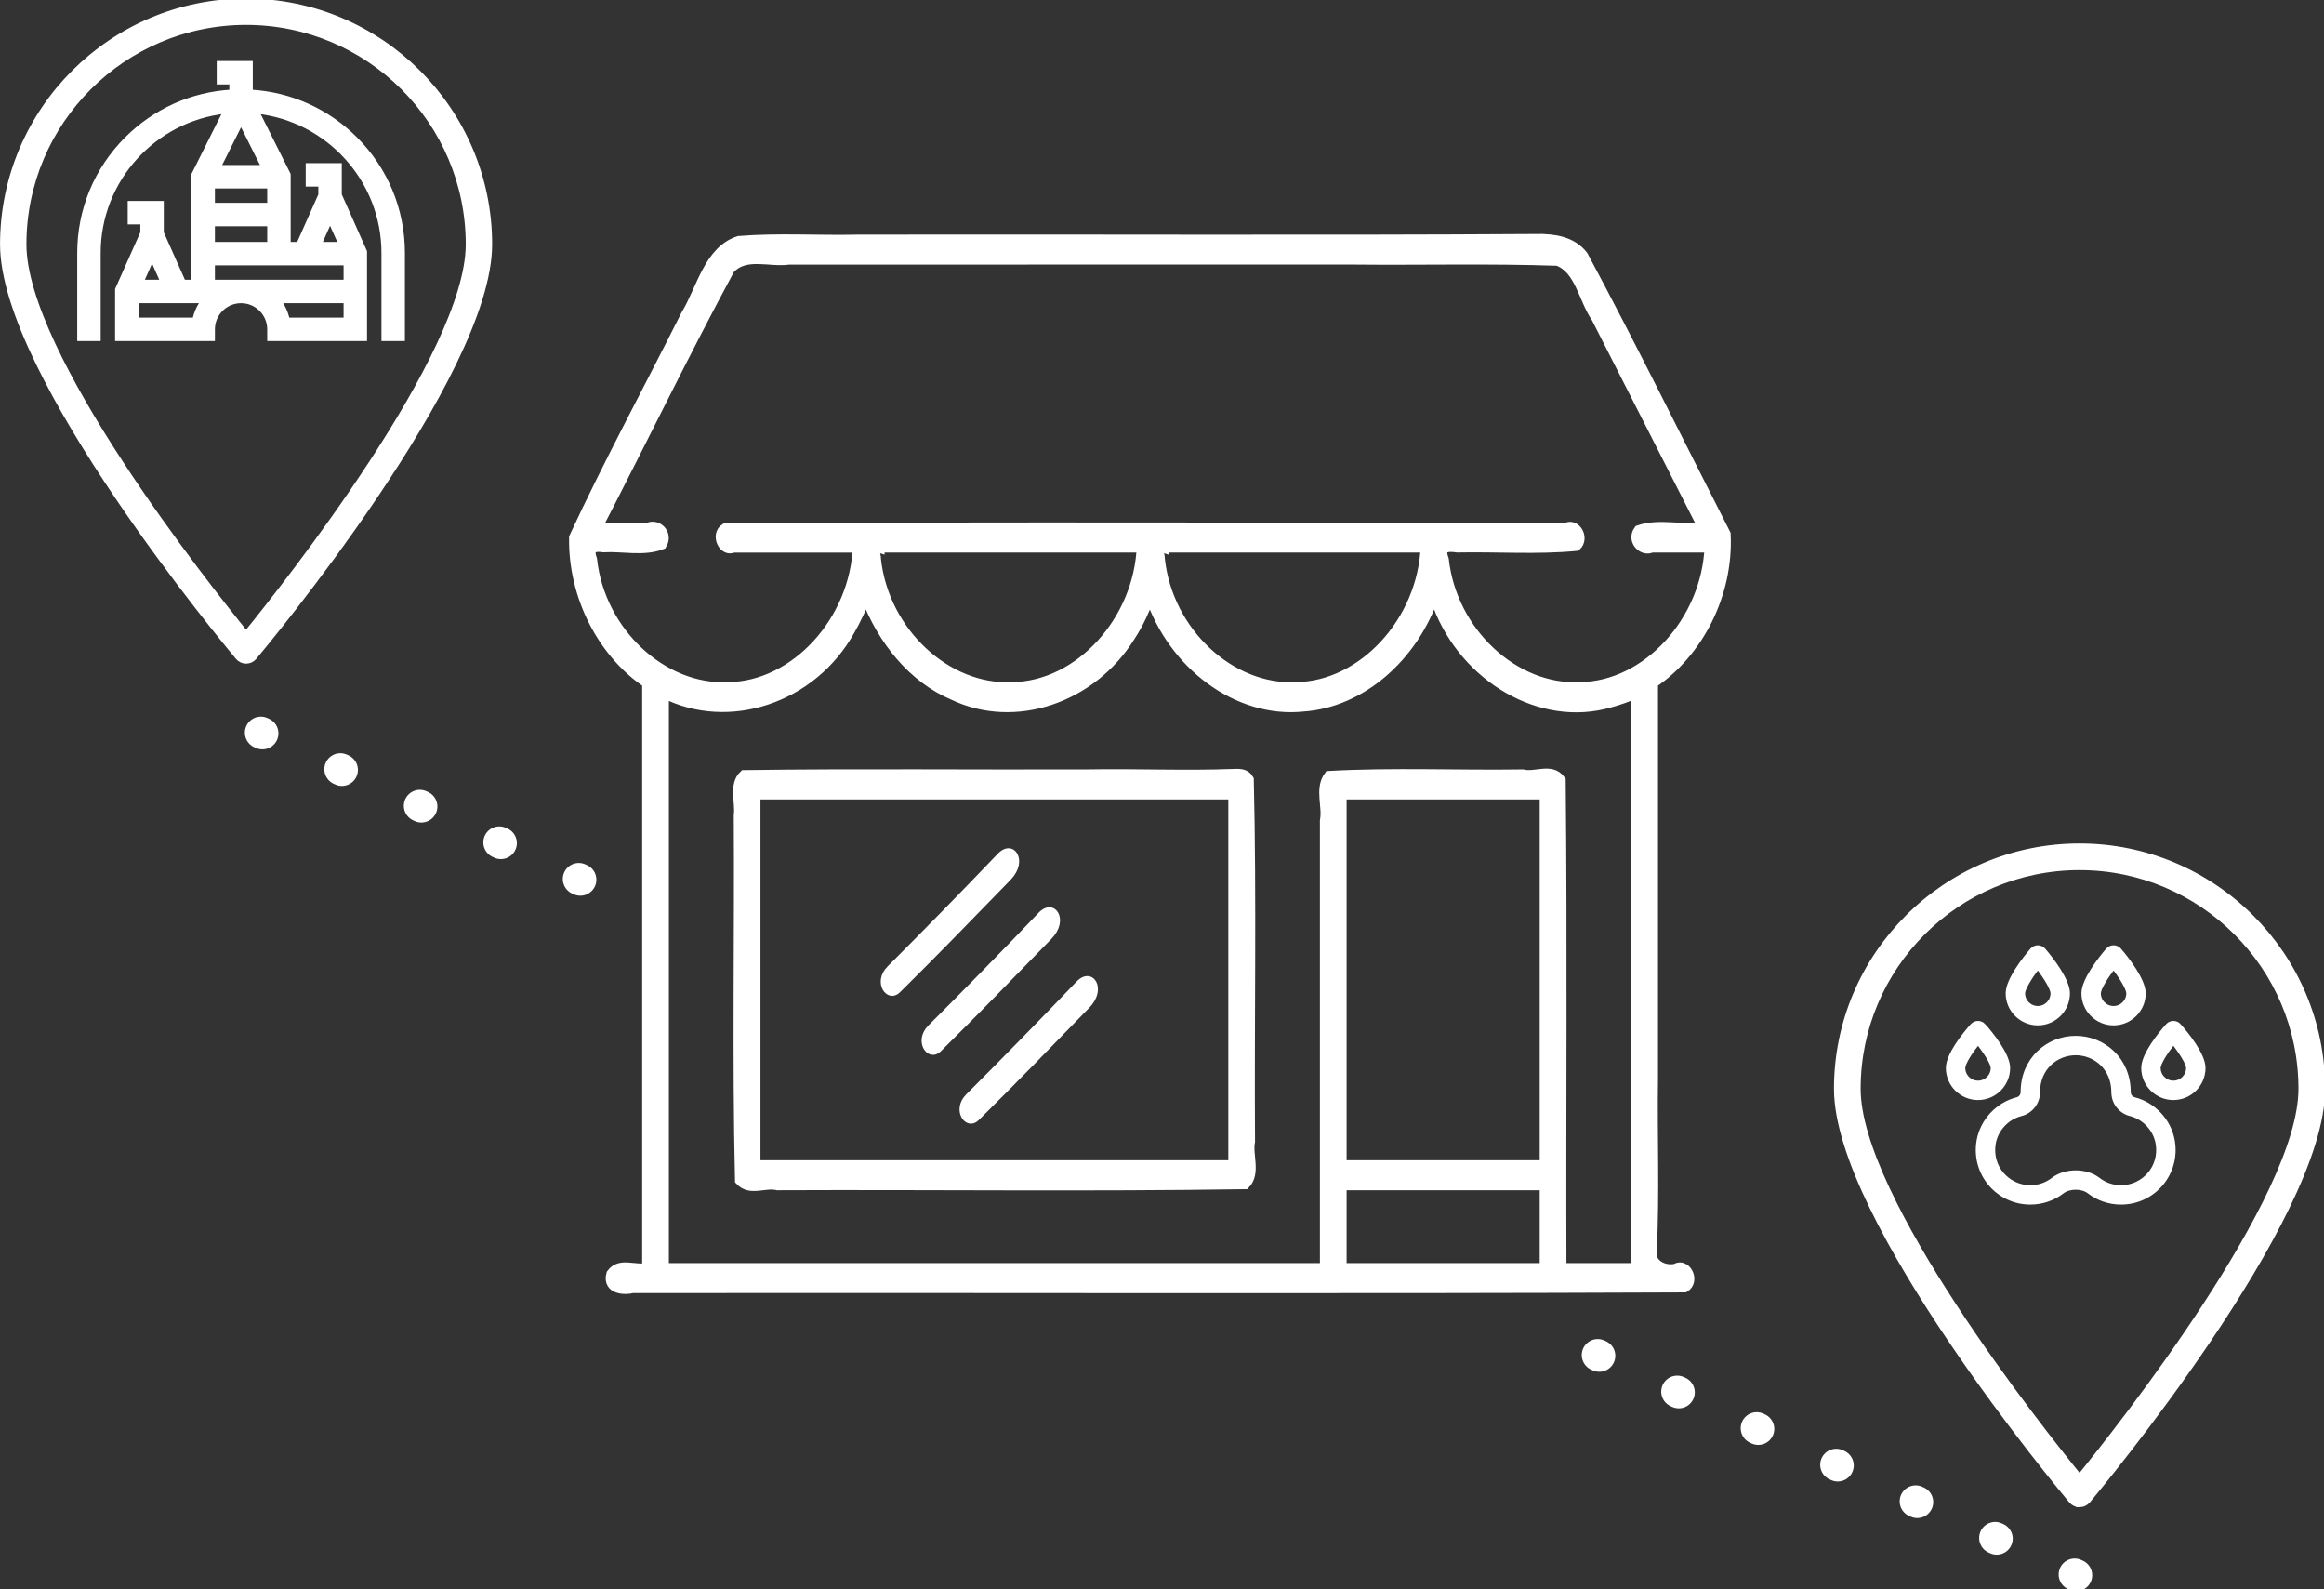<?xml version="1.0" encoding="UTF-8" standalone="no"?>
<!-- Created with Inkscape (http://www.inkscape.org/) -->

<svg
   xmlns:dc="http://purl.org/dc/elements/1.1/"
   xmlns:cc="http://creativecommons.org/ns#"
   xmlns:rdf="http://www.w3.org/1999/02/22-rdf-syntax-ns#"
   xmlns:svg="http://www.w3.org/2000/svg"
   xmlns="http://www.w3.org/2000/svg"
   xmlns:sodipodi="http://sodipodi.sourceforge.net/DTD/sodipodi-0.dtd"
   xmlns:inkscape="http://www.inkscape.org/namespaces/inkscape"
   width="512"
   height="350"
   viewBox="0 0 135.467 92.604"
   version="1.1"
   id="svg11245"
   inkscape:version="0.92.4 (5da689c313, 2019-01-14)"
   sodipodi:docname="Stadium Laundry Local 2.svg">
  <rect x="0" y="0" width="135.467" height="92.604" fill="#333333" stroke="none"/>
  <defs
     id="defs11239">
    <inkscape:path-effect
       effect="skeletal"
       id="path-effect9305"
       is_visible="true"
       pattern="M 0,0 H 1"
       copytype="repeated"
       prop_scale="10"
       scale_y_rel="true"
       spacing="2"
       normal_offset="0"
       tang_offset="0"
       prop_units="false"
       vertical_pattern="false"
       fuse_tolerance="0" />
    <inkscape:path-effect
       effect="skeletal"
       id="path-effect9180"
       is_visible="true"
       pattern="M 0,0 H 1"
       copytype="repeated_stretched"
       prop_scale="1"
       scale_y_rel="true"
       spacing="20"
       normal_offset="0"
       tang_offset="0"
       prop_units="false"
       vertical_pattern="false"
       fuse_tolerance="0" />
    <inkscape:path-effect
       effect="skeletal"
       id="path-effect8573"
       is_visible="true"
       pattern="M 0,0 H 1"
       copytype="single_stretched"
       prop_scale="1"
       scale_y_rel="false"
       spacing="0"
       normal_offset="0"
       tang_offset="0"
       prop_units="false"
       vertical_pattern="false"
       fuse_tolerance="0" />
    <inkscape:path-effect
       effect="skeletal"
       id="path-effect4862"
       is_visible="true"
       pattern="M 0,0 H 1"
       copytype="repeated"
       prop_scale="3"
       scale_y_rel="true"
       spacing="9.2"
       normal_offset="0"
       tang_offset="0"
       prop_units="false"
       vertical_pattern="false"
       fuse_tolerance="0" />
    <marker
       inkscape:stockid="DotL"
       orient="auto"
       refY="0"
       refX="0"
       id="marker4738"
       style="overflow:visible"
       inkscape:isstock="true">
      <path
         id="path4736"
         d="m -2.5,-1 c 0,2.76 -2.24,5 -5,5 -2.76,0 -5,-2.24 -5,-5 0,-2.76 2.24,-5 5,-5 2.76,0 5,2.24 5,5 z"
         style="fill:#ffffff;fill-opacity:1;fill-rule:evenodd;stroke:#ffffff;stroke-width:1pt;stroke-opacity:1"
         transform="matrix(0.8,0,0,0.8,5.92,0.8)"
         inkscape:connector-curvature="0" />
    </marker>
    <marker
       inkscape:stockid="DotM"
       orient="auto"
       refY="0"
       refX="0"
       id="marker4674"
       style="overflow:visible"
       inkscape:isstock="true">
      <path
         id="path4672"
         d="m -2.5,-1 c 0,2.76 -2.24,5 -5,5 -2.76,0 -5,-2.24 -5,-5 0,-2.76 2.24,-5 5,-5 2.76,0 5,2.24 5,5 z"
         style="fill:#ffffff;fill-opacity:1;fill-rule:evenodd;stroke:#ffffff;stroke-width:1pt;stroke-opacity:1"
         transform="matrix(0.4,0,0,0.4,2.96,0.4)"
         inkscape:connector-curvature="0" />
    </marker>
    <marker
       inkscape:stockid="DotM"
       orient="auto"
       refY="0"
       refX="0"
       id="marker4602"
       style="overflow:visible"
       inkscape:isstock="true">
      <path
         id="path4600"
         d="m -2.5,-1 c 0,2.76 -2.24,5 -5,5 -2.76,0 -5,-2.24 -5,-5 0,-2.76 2.24,-5 5,-5 2.76,0 5,2.24 5,5 z"
         style="fill:#ffffff;fill-opacity:1;fill-rule:evenodd;stroke:#ffffff;stroke-width:1pt;stroke-opacity:1"
         transform="matrix(0.4,0,0,0.4,2.96,0.4)"
         inkscape:connector-curvature="0" />
    </marker>
    <marker
       inkscape:stockid="DotL"
       orient="auto"
       refY="0"
       refX="0"
       id="marker3974"
       style="overflow:visible"
       inkscape:isstock="true">
      <path
         id="path3972"
         d="m -2.5,-1 c 0,2.76 -2.24,5 -5,5 -2.76,0 -5,-2.24 -5,-5 0,-2.76 2.24,-5 5,-5 2.76,0 5,2.24 5,5 z"
         style="fill:#ffffff;fill-opacity:1;fill-rule:evenodd;stroke:#ffffff;stroke-width:1pt;stroke-opacity:1"
         transform="matrix(0.8,0,0,0.8,5.92,0.8)"
         inkscape:connector-curvature="0" />
    </marker>
    <marker
       inkscape:stockid="DotM"
       orient="auto"
       refY="0"
       refX="0"
       id="marker3916"
       style="overflow:visible"
       inkscape:isstock="true">
      <path
         id="path3914"
         d="m -2.5,-1 c 0,2.76 -2.24,5 -5,5 -2.76,0 -5,-2.24 -5,-5 0,-2.76 2.24,-5 5,-5 2.76,0 5,2.24 5,5 z"
         style="fill:#ffffff;fill-opacity:1;fill-rule:evenodd;stroke:#ffffff;stroke-width:1pt;stroke-opacity:1"
         transform="matrix(0.4,0,0,0.4,2.96,0.4)"
         inkscape:connector-curvature="0" />
    </marker>
    <marker
       inkscape:stockid="DotM"
       orient="auto"
       refY="0"
       refX="0"
       id="marker3840"
       style="overflow:visible"
       inkscape:isstock="true">
      <path
         id="path3838"
         d="m -2.5,-1 c 0,2.76 -2.24,5 -5,5 -2.76,0 -5,-2.24 -5,-5 0,-2.76 2.24,-5 5,-5 2.76,0 5,2.24 5,5 z"
         style="fill:#ffffff;fill-opacity:1;fill-rule:evenodd;stroke:#ffffff;stroke-width:1pt;stroke-opacity:1"
         transform="matrix(0.4,0,0,0.4,2.96,0.4)"
         inkscape:connector-curvature="0" />
    </marker>
    <marker
       inkscape:stockid="DotM"
       orient="auto"
       refY="0"
       refX="0"
       id="marker3800"
       style="overflow:visible"
       inkscape:isstock="true">
      <path
         id="path3798"
         d="m -2.5,-1 c 0,2.76 -2.24,5 -5,5 -2.76,0 -5,-2.24 -5,-5 0,-2.76 2.24,-5 5,-5 2.76,0 5,2.24 5,5 z"
         style="fill:#ffffff;fill-opacity:1;fill-rule:evenodd;stroke:#ffffff;stroke-width:1pt;stroke-opacity:1"
         transform="matrix(0.4,0,0,0.4,2.96,0.4)"
         inkscape:connector-curvature="0" />
    </marker>
    <marker
       inkscape:stockid="DotM"
       orient="auto"
       refY="0"
       refX="0"
       id="DotM"
       style="overflow:visible"
       inkscape:isstock="true">
      <path
         id="path3554"
         d="m -2.5,-1 c 0,2.76 -2.24,5 -5,5 -2.76,0 -5,-2.24 -5,-5 0,-2.76 2.24,-5 5,-5 2.76,0 5,2.24 5,5 z"
         style="fill:#ffffff;fill-opacity:1;fill-rule:evenodd;stroke:#ffffff;stroke-width:1pt;stroke-opacity:1"
         transform="matrix(0.4,0,0,0.4,2.96,0.4)"
         inkscape:connector-curvature="0" />
    </marker>
    <marker
       inkscape:stockid="DotL"
       orient="auto"
       refY="0"
       refX="0"
       id="DotL"
       style="overflow:visible"
       inkscape:isstock="true">
      <path
         id="path3551"
         d="m -2.5,-1 c 0,2.76 -2.24,5 -5,5 -2.76,0 -5,-2.24 -5,-5 0,-2.76 2.24,-5 5,-5 2.76,0 5,2.24 5,5 z"
         style="fill:#ffffff;fill-opacity:1;fill-rule:evenodd;stroke:#ffffff;stroke-width:1pt;stroke-opacity:1"
         transform="matrix(0.8,0,0,0.8,5.92,0.8)"
         inkscape:connector-curvature="0" />
    </marker>
  </defs>
  <sodipodi:namedview
     id="base"
     pagecolor="#3030ff"
     bordercolor="#666666"
     borderopacity="1.0"
     inkscape:pageopacity="0"
     inkscape:pageshadow="2"
     inkscape:zoom="1.4"
     inkscape:cx="184.41258"
     inkscape:cy="157.31836"
     inkscape:document-units="mm"
     inkscape:current-layer="layer1"
     showgrid="true"
     units="px"
     inkscape:window-width="1920"
     inkscape:window-height="1001"
     inkscape:window-x="-9"
     inkscape:window-y="-9"
     inkscape:window-maximized="1"
     showguides="true"
     inkscape:guide-bbox="true"
     inkscape:snap-to-guides="false">
    <inkscape:grid
       type="xygrid"
       id="grid11790"
       empcolor="#3f3fff"
       empopacity="0.071"
       empspacing="8" />
    <sodipodi:guide
       position="67.733,67.733"
       orientation="0,1"
       id="guide27178"
       inkscape:locked="false"
       inkscape:label=""
       inkscape:color="rgb(0,0,255)" />
    <sodipodi:guide
       position="67.733,67.733"
       orientation="1,0"
       id="guide27180"
       inkscape:locked="false"
       inkscape:label=""
       inkscape:color="rgb(0,0,255)" />
  </sodipodi:namedview>
  <g
     inkscape:label="Layer 1"
     inkscape:groupmode="layer"
     id="layer1"
     transform="translate(0,-204.396)">
    <g
       id="g10457"
       transform="matrix(1.533,0,0,1.531,-5.131,-108.43)"
       style="stroke-width:0.653">
      <g
         style="stroke-width:3.528"
         transform="matrix(0.755,0,0,0.755,0.169,204.396)"
         id="g3359">
        <g
           style="stroke-width:3.528"
           id="g3357">
          <g
             style="stroke-width:3.528"
             id="g3355">
            <path
               style="fill:#ffffff;stroke-width:3.528"
               inkscape:connector-curvature="0"
               d="m 16.603,33.205 c -0.148,0 -0.288,-0.065 -0.383,-0.179 C 15.736,32.449 4.376,18.811 4.376,12.229 4.376,5.486 9.861,0 16.603,0 23.345,0 28.83,5.486 28.83,12.229 c 0,6.583 -11.36,20.22 -11.843,20.798 -0.096,0.113 -0.237,0.178 -0.384,0.178 z M 16.603,1 C 10.412,1 5.376,6.037 5.376,12.229 5.376,17.8 14.592,29.444 16.603,31.917 18.613,29.443 27.83,17.799 27.83,12.229 27.829,6.037 22.793,1 16.603,1 Z"
               data-original="#000000"
               class="active-path"
               data-old_color="#000000"
               id="path3353" />
            <path
               id="path3382"
               data-old_color="#000000"
               class="active-path"
               data-original="#000000"
               d="m 16.603,33.205 c -0.148,0 -0.288,-0.065 -0.383,-0.179 C 15.736,32.449 4.376,18.811 4.376,12.229 4.376,5.486 9.861,0 16.603,0 23.345,0 28.83,5.486 28.83,12.229 c 0,6.583 -11.36,20.22 -11.843,20.798 -0.096,0.113 -0.237,0.178 -0.384,0.178 z M 16.603,1 C 10.412,1 5.376,6.037 5.376,12.229 5.376,17.8 14.592,29.444 16.603,31.917 18.613,29.443 27.83,17.799 27.83,12.229 27.829,6.037 22.793,1 16.603,1 Z"
               inkscape:connector-curvature="0"
               style="fill:#ffffff;stroke-width:3.528" />
            <path
               style="fill:#ffffff;stroke:#ffffff;stroke-width:0.329;stroke-miterlimit:4;stroke-dasharray:none;stroke-opacity:1"
               inkscape:connector-curvature="0"
               d="m 16.603,33.205 c -0.148,0 -0.288,-0.065 -0.383,-0.179 C 15.736,32.449 4.376,18.811 4.376,12.229 4.376,5.486 9.861,0 16.603,0 23.345,0 28.83,5.486 28.83,12.229 c 0,6.583 -11.36,20.22 -11.843,20.798 -0.096,0.113 -0.237,0.178 -0.384,0.178 z M 16.603,1 C 10.412,1 5.376,6.037 5.376,12.229 5.376,17.8 14.592,29.444 16.603,31.917 18.613,29.443 27.83,17.799 27.83,12.229 27.829,6.037 22.793,1 16.603,1 Z"
               data-original="#000000"
               class="active-path"
               data-old_color="#000000"
               id="path3384" />
          </g>
        </g>
      </g>
      <g
         style="stroke-width:7.149"
         transform="matrix(0.024,0,0,0.024,6.369,205.835)"
         id="g3409">
        <g
           style="stroke-width:7.149"
           id="g3407">
          <g
             style="stroke-width:7.149"
             id="g3405">
            <path
               style="fill:#ffffff;stroke:#ffffff;stroke-width:7.149;stroke-opacity:1"
               inkscape:connector-curvature="0"
               d="M 437.02,157.48 C 392.22,112.682 333.739,86.548 271,82.947 V 37.5 h -50 v 30 h 20 V 82.947 C 178.261,86.548 119.779,112.682 74.98,157.48 26.629,205.833 0,270.12 0,338.5 v 136 h 30 v -136 C 30,222.321 118.124,126.351 231.037,113.885 L 181,213.959 V 384.5 H 164.748 L 130,306.317 V 259.5 H 80 v 30 h 20 v 16.817 l -40,90 V 474.5 h 151 v -15 c 0,-24.813 20.187,-45 45,-45 24.813,0 45,20.187 45,45 v 15 H 452 V 336.317 l -40,-90 V 199.5 h -50 v 30 h 20 v 16.817 L 347.252,324.5 H 331 V 213.959 L 280.963,113.886 C 393.876,126.351 482,222.321 482,338.5 v 136 h 30 v -136 C 512,270.12 485.371,205.833 437.02,157.48 Z M 115,346.433 131.919,384.5 H 98.081 Z M 182.507,444.5 H 90 v -30 h 106.056 c -6.568,8.727 -11.29,18.919 -13.549,30 z M 211,292.5 h 90 v 32 h -90 z m 211,152 h -92.507 c -2.259,-11.081 -6.981,-21.273 -13.549,-30 H 422 Z M 397,286.433 413.919,324.5 h -33.837 z m 25,68.067 v 30 H 211 v -30 z m -121,-92 h -90 v -30 h 90 z m -9.271,-60 H 220.271 L 256,131.041 Z"
               data-original="#000000"
               class="active-path"
               data-old_color="#000000"
               id="path3403" />
          </g>
        </g>
      </g>
    </g>
    <g
       id="g10481"
       transform="matrix(1.529,0,0,1.527,-66.498,-113.307)"
       style="stroke-width:0.655">
      <g
         id="g3401"
         transform="matrix(0.755,0,0,0.755,110.235,240.379)"
         style="stroke-width:3.538">
        <g
           id="g3399"
           style="stroke-width:3.538">
          <g
             id="g3397"
             style="stroke-width:3.538">
            <path
               id="path3391"
               data-old_color="#000000"
               class="active-path"
               data-original="#000000"
               d="m 16.603,33.205 c -0.148,0 -0.288,-0.065 -0.383,-0.179 C 15.736,32.449 4.376,18.811 4.376,12.229 4.376,5.486 9.861,0 16.603,0 23.345,0 28.83,5.486 28.83,12.229 c 0,6.583 -11.36,20.22 -11.843,20.798 -0.096,0.113 -0.237,0.178 -0.384,0.178 z M 16.603,1 C 10.412,1 5.376,6.037 5.376,12.229 5.376,17.8 14.592,29.444 16.603,31.917 18.613,29.443 27.83,17.799 27.83,12.229 27.829,6.037 22.793,1 16.603,1 Z"
               inkscape:connector-curvature="0"
               style="fill:#ffffff;stroke-width:3.538" />
            <path
               style="fill:#ffffff;stroke-width:3.538"
               inkscape:connector-curvature="0"
               d="m 16.603,33.205 c -0.148,0 -0.288,-0.065 -0.383,-0.179 C 15.736,32.449 4.376,18.811 4.376,12.229 4.376,5.486 9.861,0 16.603,0 23.345,0 28.83,5.486 28.83,12.229 c 0,6.583 -11.36,20.22 -11.843,20.798 -0.096,0.113 -0.237,0.178 -0.384,0.178 z M 16.603,1 C 10.412,1 5.376,6.037 5.376,12.229 5.376,17.8 14.592,29.444 16.603,31.917 18.613,29.443 27.83,17.799 27.83,12.229 27.829,6.037 22.793,1 16.603,1 Z"
               data-original="#000000"
               class="active-path"
               data-old_color="#000000"
               id="path3393" />
            <path
               id="path3395"
               data-old_color="#000000"
               class="active-path"
               data-original="#000000"
               d="m 16.603,33.205 c -0.148,0 -0.288,-0.065 -0.383,-0.179 C 15.736,32.449 4.376,18.811 4.376,12.229 4.376,5.486 9.861,0 16.603,0 23.345,0 28.83,5.486 28.83,12.229 c 0,6.583 -11.36,20.22 -11.843,20.798 -0.096,0.113 -0.237,0.178 -0.384,0.178 z M 16.603,1 C 10.412,1 5.376,6.037 5.376,12.229 5.376,17.8 14.592,29.444 16.603,31.917 18.613,29.443 27.83,17.799 27.83,12.229 27.829,6.037 22.793,1 16.603,1 Z"
               inkscape:connector-curvature="0"
               style="fill:#ffffff;stroke:#ffffff;stroke-width:0.347;stroke-miterlimit:4;stroke-dasharray:none;stroke-opacity:1" />
          </g>
        </g>
      </g>
      <g
         style="stroke-width:8.951"
         transform="matrix(0.019,0,0,0.019,117.759,244.218)"
         id="g3452">
        <g
           style="stroke-width:8.951"
           id="g3426">
          <g
             style="stroke-width:8.951"
             id="g3424">
            <path
               style="fill:#ffffff;stroke:#ffffff;stroke-width:8.951;stroke-opacity:1"
               inkscape:connector-curvature="0"
               d="M 71.164,156.982 C 68.319,153.811 64.26,152 60,152 c -4.26,0 -8.319,1.811 -11.164,4.982 C 33.706,173.846 0,215.518 0,242 c 0,33.084 26.916,60 60,60 33.084,0 60,-26.916 60,-60 0,-26.331 -33.523,-67.95 -48.836,-85.018 z M 60,272 C 43.458,272 30,258.542 30,242 30,232.44 44.095,210.114 59.994,190.233 75.935,210.222 90,232.708 90,242 c 0,16.542 -13.458,30 -30,30 z"
               data-original="#000000"
               class="active-path"
               data-old_color="#000000"
               id="path3422" />
          </g>
        </g>
        <g
           style="stroke-width:8.951"
           id="g3432">
          <g
             style="stroke-width:8.951"
             id="g3430">
            <path
               style="fill:#ffffff;stroke:#ffffff;stroke-width:8.951;stroke-opacity:1"
               inkscape:connector-curvature="0"
               d="M 191.356,5.2 C 188.507,1.898 184.361,0 180,0 175.639,0 171.493,1.898 168.644,5.2 153.468,22.784 120,65.702 120,92 c 0,33.084 26.916,60 60,60 33.084,0 60,-26.916 60,-60 C 240,66.235 207.63,24.056 191.356,5.2 Z M 180,122 c -16.542,0 -30,-13.458 -30,-30 0,-9.618 14.081,-32.602 30,-53.249 15.92,20.648 30,43.631 30,53.249 0,16.542 -13.458,30 -30,30 z"
               data-original="#000000"
               class="active-path"
               data-old_color="#000000"
               id="path3428" />
          </g>
        </g>
        <g
           style="stroke-width:8.951"
           id="g3438">
          <g
             style="stroke-width:8.951"
             id="g3436">
            <path
               style="fill:#ffffff;stroke:#ffffff;stroke-width:8.951;stroke-opacity:1"
               inkscape:connector-curvature="0"
               d="M 343.356,5.2 C 340.507,1.898 336.361,0 332,0 327.639,0 323.493,1.898 320.644,5.2 305.468,22.784 272,65.702 272,92 c 0,33.084 26.916,60 60,60 33.084,0 60,-26.916 60,-60 C 392,66.235 359.63,24.056 343.356,5.2 Z M 332,122 c -16.542,0 -30,-13.458 -30,-30 0,-9.618 14.081,-32.602 30,-53.249 15.92,20.648 30,43.631 30,53.249 0,16.542 -13.458,30 -30,30 z"
               data-original="#000000"
               class="active-path"
               data-old_color="#000000"
               id="path3434" />
          </g>
        </g>
        <g
           style="stroke-width:8.951"
           id="g3444">
          <g
             style="stroke-width:8.951"
             id="g3442">
            <path
               style="fill:#ffffff;stroke:#ffffff;stroke-width:8.951;stroke-opacity:1"
               inkscape:connector-curvature="0"
               d="M 463.164,156.982 C 460.319,153.811 456.26,152 452,152 c -4.26,0 -8.319,1.811 -11.164,4.982 C 425.706,173.846 392,215.518 392,242 c 0,33.084 26.916,60 60,60 33.084,0 60,-26.916 60,-60 0,-26.331 -33.523,-67.95 -48.836,-85.018 z M 452,272 c -16.542,0 -30,-13.458 -30,-30 0,-9.56 14.095,-31.886 29.994,-51.767 C 467.935,210.222 482,232.708 482,242 c 0,16.542 -13.458,30 -30,30 z"
               data-original="#000000"
               class="active-path"
               data-old_color="#000000"
               id="path3440" />
          </g>
        </g>
        <g
           style="stroke-width:8.951"
           id="g3450">
          <g
             style="stroke-width:8.951"
             id="g3448">
            <path
               style="fill:#ffffff;stroke:#ffffff;stroke-width:8.951;stroke-opacity:1"
               inkscape:connector-curvature="0"
               d="M 450.257,387.631 C 443.166,348.206 412.25,315.096 373.326,305.242 366.658,303.554 362,297.583 362,290.723 362,224.077 310.686,182 256,182 c -55.032,0 -106,42.42 -106,108.723 0,6.861 -4.657,12.831 -11.326,14.519 -38.924,9.854 -69.84,42.964 -76.931,82.389 C 49.91,453.428 100.052,512 165,512 c 23.459,0 45.649,-7.568 64.171,-21.885 13.789,-10.661 39.867,-10.661 53.659,0 C 301.351,504.432 323.541,512 347,512 411.78,512 462.122,453.603 450.257,387.631 Z M 347,482 c -16.758,0 -32.603,-5.401 -45.822,-15.62 -12.245,-9.465 -28.711,-14.198 -45.178,-14.198 -16.467,0 -32.933,4.733 -45.177,14.198 C 197.604,476.599 181.758,482 165,482 c -45.38,0 -82.434,-40.669 -73.73,-89.059 5.043,-28.044 27.052,-51.6 54.767,-58.616 C 166.034,329.263 180,311.333 180,290.723 180,241.319 217.25,212 256,212 c 38.868,0 76,29.386 76,78.723 0,20.61 13.966,38.54 33.964,43.602 27.714,7.016 49.723,30.572 54.767,58.616 C 429.431,441.315 392.395,482 347,482 Z"
               data-original="#000000"
               class="active-path"
               data-old_color="#000000"
               id="path3446" />
          </g>
        </g>
      </g>
    </g>
    <path
       style="fill:none;stroke:none;stroke-width:0.265px;stroke-linecap:butt;stroke-linejoin:miter;stroke-opacity:1"
       d="m 56.092,214.146 v 1.323 h 0.529 l 0.529,3.969 h 3.44 v -1.323 h 1.323 v 1.323 h 3.175 l 0.265,-1.852 0.529,-2.117 h 0.265 V 214.411 h -9.525 z"
       id="path9427"
       inkscape:connector-curvature="0" />
    <g
       id="g9568"
       transform="matrix(1.686,0,0,1.893,-39.983,-128.905)"
       style="stroke-width:0.56">
      <g
         style="stroke-width:1.865"
         transform="matrix(0.079,0,0,0.079,43.253,179.362)"
         id="g9381">
        <g
           style="stroke-width:1.865"
           id="g9373">
          <g
             style="stroke-width:1.865"
             id="g9371">
            <path
               inkscape:connector-curvature="0"
               id="path9369"
               d="M 425.787,51.859 C 326.582,52.41 227.352,51.933 128.137,52.104 110.777,52.465 93.291,51.386 76.008,52.646 62.895,56.41 59.791,71.313 52.977,81.273 36.723,110.148 19.366,138.627 4.076,167.912 3.677,190.551 16.5,212.568 36.064,224.213 c 0,76.171 0,152.342 0,228.514 -5.094,1.353 -11.972,-2.27 -15.721,2.32 -1.725,5.35 5.772,5.686 9.238,4.855 153.447,-0.164 306.948,0.336 460.361,-0.259 4.409,-2.346 0.357,-8.899 -3.984,-6.494 -4.87,0.993 -11.588,-1.62 -10.559,-7.6 1.266,-22.194 0.165,-44.621 0.535,-66.904 0,-51.477 0,-102.954 0,-154.432 19.847,-11.849 33.024,-34.449 31.803,-57.576 -20.717,-36.151 -40.842,-72.702 -62.334,-108.371 -4.86,-5.53 -12.694,-6.457 -19.617,-6.406 z m -81.152,7.23 c 29.892,0.274 59.898,-0.438 89.721,0.475 9.829,3.235 11.324,15.053 17.018,22.343 15.664,27.41 31.326,54.821 46.99,82.231 -9.475,1.328 -19.36,-1.578 -28.5,1.207 -2.911,3.575 1.923,7.601 5.621,5.977 8.508,0 17.017,0 25.525,0 -1.289,29.323 -27.523,54.911 -56.936,55.174 -28.634,1.257 -56.123,-21.428 -59.676,-50.01 -2.203,-5.334 1.314,-5.837 6.064,-5.202 17.315,-0.307 34.948,0.849 52.057,-0.606 3.273,-2.715 -0.304,-7.952 -4.195,-6.354 -122.772,0.22 -245.617,-0.449 -368.344,0.343 -3.957,2.247 -0.496,8.457 3.701,6.656 18.191,0 36.382,0 54.572,0 -1.298,29.317 -27.516,54.912 -56.93,55.174 -28.636,1.254 -56.133,-21.423 -59.686,-50.01 -1.898,-4.723 0.635,-5.936 5.152,-5.281 8.413,-0.441 17.553,1.66 25.518,-1.1 2.512,-3.712 -2.191,-7.293 -5.799,-5.783 -7.663,0 -15.326,0 -22.988,0 19.651,-33.747 38.279,-68.161 58.518,-101.521 6.885,-6.667 17.472,-2.567 25.895,-3.7 82.234,0.033 164.467,-0.051 246.701,-0.011 z M 137.453,171.322 c 38.35,0 76.701,0 115.051,0 -1.298,29.317 -27.516,54.912 -56.93,55.174 -28.634,1.255 -56.118,-21.426 -59.676,-50.006 0.188,-2.126 -2.634,-6.435 1.555,-5.168 z m 124.25,0 c 38.35,0 76.701,0 115.051,0 -1.298,29.317 -27.516,54.912 -56.93,55.174 -28.634,1.256 -56.119,-21.426 -59.676,-50.006 0.188,-2.126 -2.634,-6.435 1.555,-5.168 z m 120.371,22.758 c 11.942,28.014 45.226,45.417 75.092,37.658 4.011,-0.915 7.903,-2.262 11.77,-3.652 0,74.939 0,149.879 0,224.818 -11.025,0 -22.051,0 -33.076,0 -0.219,-63.412 0.419,-126.867 -0.322,-190.252 -4.019,-4.747 -11,-0.899 -16.387,-2.129 -28.253,0.378 -56.719,-0.804 -84.838,0.59 -3.955,4.702 -0.418,11.492 -1.65,17.117 0,58.224 0,116.448 0,174.672 -96.533,0 -193.065,0 -289.598,0 0,-74.974 0,-149.948 0,-224.922 28.383,12.939 64.99,2.261 81.541,-24.383 2.724,-4.164 4.894,-8.65 7.115,-13.092 7.174,17.046 20.558,31.657 38.056,38.286 26.997,11.523 60.696,1.296 77.452,-22.774 3.644,-4.891 6.36,-10.378 8.785,-15.951 9.9,26.855 38.199,45.835 66.842,43.227 25.607,-1.527 48.284,-19.432 57.406,-43.244 0.604,1.344 1.208,2.688 1.812,4.031 z m -40.414,73.436 c 29.064,10e-6 58.129,0 87.193,0 0,48.436 0,96.871 0,145.307 -29.731,0 -59.462,0 -89.193,0 0,-48.436 0,-96.871 0,-145.307 h 1 z m 0,152.307 c 29.064,0 58.129,0 87.193,0 0,11.027 0,22.055 0,33.082 -29.731,0 -59.462,0 -89.193,0 0,-11.027 0,-22.055 0,-33.082 h 1 z"
               style="fill:#ffffff;stroke:#ffffff;stroke-width:4.688;stroke-miterlimit:4;stroke-dasharray:none;stroke-opacity:1" />
          </g>
        </g>
        <g
           style="stroke-width:1.865"
           id="g9379">
          <g
             style="stroke-width:1.865"
             id="g9377">
            <path
               inkscape:connector-curvature="0"
               id="path9375"
               d="m 292.494,260.332 c -21.164,0.735 -42.422,-0.154 -63.625,0.183 -50.177,0.174 -100.442,-0.35 -150.564,0.274 -4.396,3.605 -1.358,10.335 -2.154,15.285 0.332,47.306 -0.703,94.806 0.525,141.992 4.32,4.096 10.853,0.582 16.182,1.755 68.238,-0.262 136.585,0.535 204.756,-0.405 4.451,-4.153 0.769,-10.949 1.965,-16.309 -0.343,-46.921 0.707,-94.038 -0.533,-140.836 -1.387,-2.152 -4.301,-2.015 -6.551,-1.939 z m -207.35,7.184 c 69.145,0 138.29,0 207.436,0 0,48.436 0,96.871 0,145.307 -69.812,0 -139.624,0 -209.436,0 0,-48.436 0,-96.871 0,-145.307 h 1 z"
               style="fill:#ffffff;stroke:#ffffff;stroke-width:4.688;stroke-miterlimit:4;stroke-dasharray:none;stroke-opacity:1" />
          </g>
        </g>
      </g>
      <g
         style="stroke-width:7.257"
         transform="matrix(0.02,0,0,0.02,55.548,159.881)"
         id="g9412" />
      <g
         transform="matrix(0.755,0,0,0.755,1.43,36.639)"
         id="g1313"
         style="fill:#ffffff;fill-opacity:1;stroke:#ffffff;stroke-width:0.742;stroke-opacity:1">
        <path
           style="fill:#ffffff;fill-opacity:1;stroke:#ffffff;stroke-width:0.196px;stroke-linecap:butt;stroke-linejoin:miter;stroke-opacity:1"
           d="m 70.225,224.158 c 1.628,-1.451 3.265,-2.934 5.048,-4.596 0.614,-0.572 1.226,0.212 0.453,0.92 -2.016,1.845 -3.215,2.954 -5.07,4.589 -0.461,0.406 -1.079,-0.335 -0.432,-0.913 z"
           id="path1302"
           inkscape:connector-curvature="0"
           sodipodi:nodetypes="sssss" />
        <path
           sodipodi:nodetypes="sssss"
           inkscape:connector-curvature="0"
           id="path1304"
           d="m 72.096,226.564 c 1.628,-1.451 3.265,-2.934 5.048,-4.596 0.614,-0.572 1.226,0.212 0.453,0.92 -2.016,1.845 -3.215,2.954 -5.07,4.589 -0.461,0.406 -1.079,-0.335 -0.432,-0.913 z"
           style="fill:#ffffff;fill-opacity:1;stroke:#ffffff;stroke-width:0.196px;stroke-linecap:butt;stroke-linejoin:miter;stroke-opacity:1" />
        <path
           sodipodi:nodetypes="sssss"
           inkscape:connector-curvature="0"
           id="path1308"
           d="m 73.833,229.37 c 1.628,-1.451 3.265,-2.934 5.048,-4.596 0.614,-0.572 1.226,0.212 0.453,0.92 -2.016,1.845 -3.215,2.954 -5.07,4.589 -0.461,0.406 -1.079,-0.335 -0.432,-0.913 z"
           style="fill:#ffffff;fill-opacity:1;stroke:#ffffff;stroke-width:0.196px;stroke-linecap:butt;stroke-linejoin:miter;stroke-opacity:1" />
      </g>
    </g>
    <path
       style="fill:none;stroke:#ffffff;stroke-width:1.865;stroke-linecap:round;stroke-linejoin:round;stroke-miterlimit:4;stroke-dasharray:0.1, 5;stroke-dashoffset:0;stroke-opacity:1"
       d="m 15.206,247.094 21.058,9.689 v 0"
       id="path10376"
       inkscape:connector-curvature="0" />
    <path
       inkscape:connector-curvature="0"
       id="path14101"
       d="m 93.133,283.366 29.633,13.634 v 0"
       style="fill:none;stroke:#ffffff;stroke-width:1.865;stroke-linecap:round;stroke-linejoin:round;stroke-miterlimit:4;stroke-dasharray:0.1, 5;stroke-dashoffset:0;stroke-opacity:1" />
  </g>
</svg>
